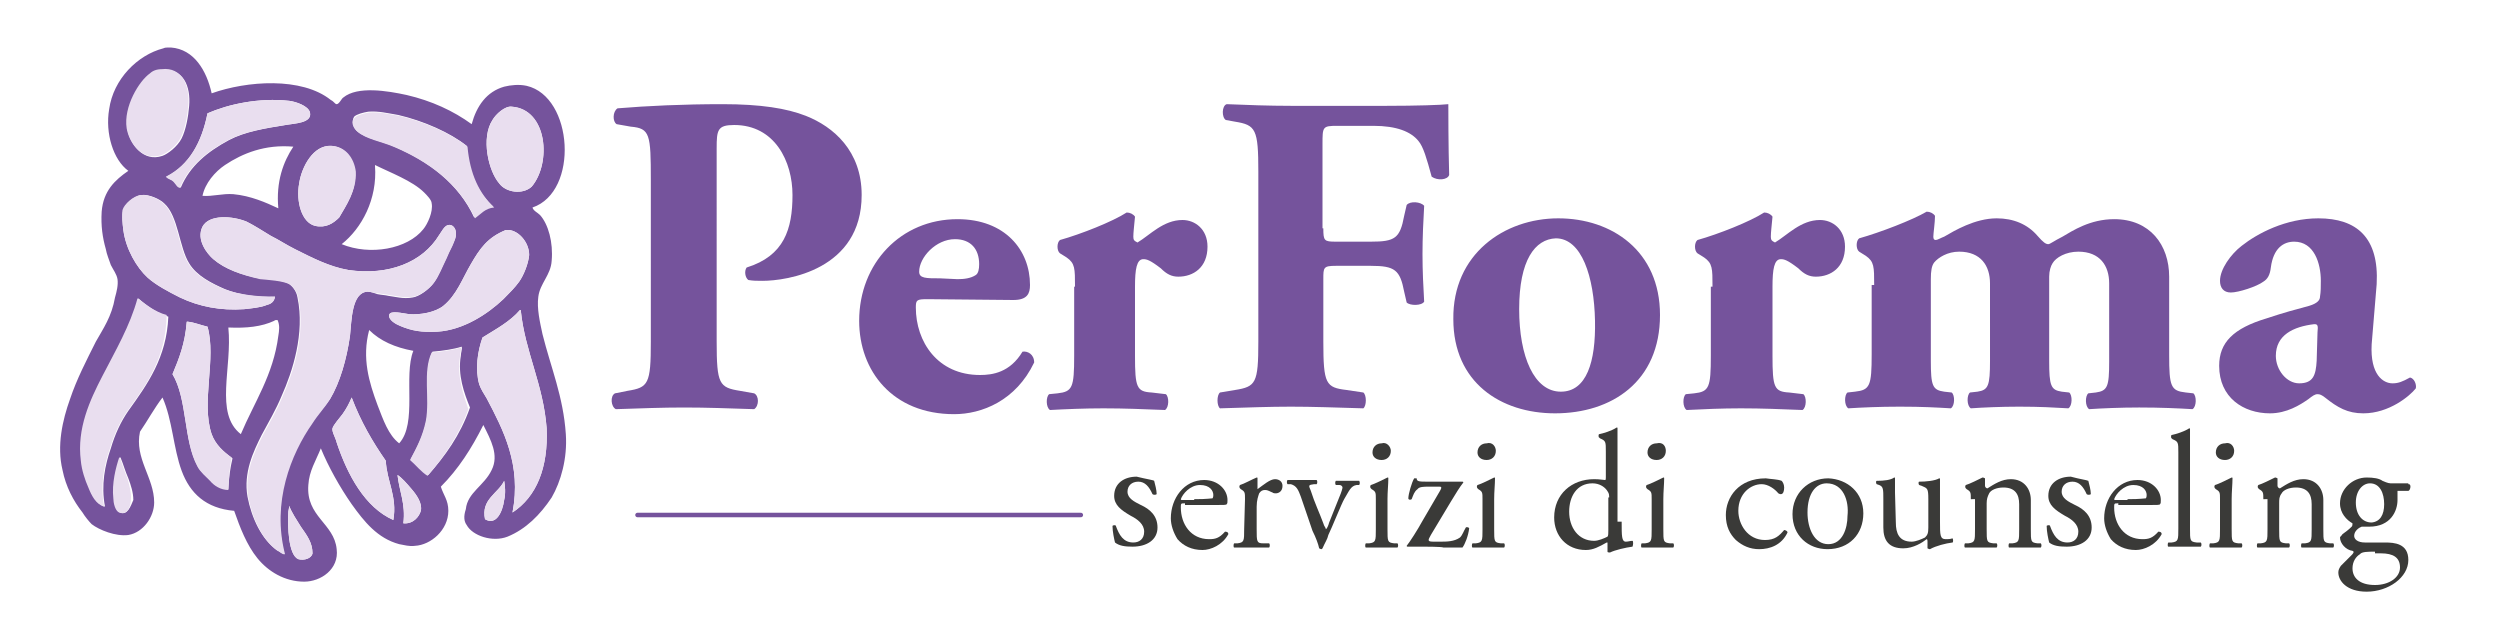 <svg xmlns="http://www.w3.org/2000/svg" xmlns:xlink="http://www.w3.org/1999/xlink" id="Livello_1" x="0px" y="0px" viewBox="0 0 300 76.7" style="enable-background:new 0 0 300 76.7;" xml:space="preserve"> <style type="text/css"> .st0{fill:#75539C;} .st1{fill:none;stroke:#75539C;stroke-width:0.54;stroke-linecap:round;stroke-miterlimit:10;} .st2{fill:#3A3A38;} .st3{fill:none;} .st4{fill:#E9DEEF;} </style> <g> <path class="st0" d="M78.1,21.6c0-5.5-0.1-6.2-2.4-6.4L74,14.9c-0.5-0.3-0.5-1.5,0.1-1.9c3.6-0.3,7.9-0.5,12.6-0.5 c4.6,0,7.7,0.5,10,1.4c3.3,1.3,6.7,4.2,6.7,9.5c0,9-9,10.3-11.9,10.3c-0.7,0-1.1,0-1.7-0.1c-0.4-0.3-0.5-1.1-0.2-1.5 c4.5-1.4,5.5-4.6,5.5-8.7c0-4-2.1-8.4-7-8.4c-2,0-2.1,0.6-2.1,2.8V41c0,5.1,0.3,5.5,2.8,5.9l1.7,0.3c0.6,0.3,0.6,1.5,0,1.9 c-3.1-0.1-5.7-0.2-8.4-0.2c-2.6,0-5.2,0.1-8.2,0.2c-0.6-0.3-0.7-1.6-0.1-1.9l1.5-0.3c2.5-0.4,2.8-0.8,2.8-5.9 C78.1,41,78.1,21.6,78.1,21.6z"></path> <path class="st0" d="M111.3,35.9c-1.3,0-1.4,0.1-1.4,1c0,4.1,2.6,8.1,7.7,8.1c1.5,0,3.6-0.3,5.1-2.8c0.6-0.1,1.4,0.3,1.4,1.3 c-2.2,4.6-6.3,6.2-9.6,6.2c-7.4,0-11.4-5.2-11.4-11.2c0-6.9,5-12.2,11.8-12.2c5.7,0,8.7,3.7,8.7,7.9c0,1-0.3,1.8-2,1.8L111.3,35.9 L111.3,35.9z M114.9,33.5c0.8,0,1.6-0.1,2.2-0.5c0.3-0.2,0.4-0.7,0.4-1.3c0-1.8-1-3-2.9-3c-2.3,0-4.3,2.2-4.3,3.9 c0,0.8,0.8,0.8,2.5,0.8L114.9,33.5L114.9,33.5z"></path> <path class="st0" d="M129,34.4c0-2.2,0-2.8-1-3.5l-0.8-0.5c-0.4-0.3-0.4-1.3,0-1.6c2.5-0.7,6.3-2.2,8-3.3c0.4,0,0.8,0.2,1,0.5 c-0.1,1.1-0.2,1.9-0.2,2.4c0,0.4,0.1,0.5,0.5,0.7c1.5-0.9,3.1-2.7,5.4-2.7c1.5,0,3,1.1,3,3.2c0,2.5-1.7,3.6-3.5,3.6 c-0.8,0-1.4-0.3-2.1-1c-1.3-1-1.7-1.1-2.1-1.1c-0.8,0-1,1.2-1,3.3v8.3c0,3.8,0.2,4.3,2,4.4l1.7,0.2c0.4,0.3,0.4,1.6-0.1,1.9 c-2.6-0.1-4.8-0.2-7.4-0.2c-2.2,0-4.6,0.1-6.4,0.2c-0.5-0.3-0.5-1.6-0.1-1.9l1-0.1c1.8-0.2,2-0.7,2-4.5v-8.3H129z"></path> <path class="st0" d="M158.8,27.4c0,1.5,0.1,1.6,1.5,1.6h4.2c2.9,0,3.5-0.4,4-3.1l0.3-1.3c0.4-0.5,1.7-0.4,2.1,0.1 c-0.1,1.7-0.2,3.8-0.2,5.8s0.1,4,0.2,5.7c-0.3,0.5-1.7,0.5-2.1,0.1l-0.3-1.3c-0.5-2.6-1.1-3.1-4-3.1h-4.2c-1.5,0-1.5,0.2-1.5,1.6 V41c0,5.1,0.3,5.5,2.8,5.8l2,0.3c0.4,0.3,0.4,1.6,0,1.9c-3.4-0.1-6.1-0.2-8.7-0.2c-2.5,0-5.2,0.1-8.5,0.2c-0.4-0.3-0.4-1.6,0-1.9 l1.8-0.3c2.5-0.4,2.8-0.8,2.8-5.8V20.6c0-5.1-0.3-5.6-2.8-6l-1.1-0.2c-0.5-0.3-0.5-1.7,0.1-1.9c2.4,0.1,5.1,0.2,7.7,0.2h11.5 c3.5,0,6.6-0.1,7.4-0.2c0,0.9,0,4.9,0.1,8.5c-0.2,0.6-1.4,0.7-2.1,0.2c-0.6-2.2-1-3.6-1.6-4.3c-0.9-1.1-2.6-1.8-5.4-1.8h-4.3 c-1.8,0-1.8,0.1-1.8,2.2v10.1H158.8z"></path> <path class="st0" d="M174.4,38.3c-0.1-7.8,6.1-12.1,12.6-12.1c6.4,0,12.2,3.9,12.2,11.6c0,8-5.8,11.8-12.6,11.8 C180.1,49.6,174.4,45.9,174.4,38.3z M182.3,37.1c0,5.7,1.8,9.9,5,9.9c3.1,0,4.2-3.6,4.1-8.5c-0.1-5.3-1.6-9.9-4.7-9.9 C184.2,28.7,182.3,31.2,182.3,37.1z"></path> <path class="st0" d="M205.5,34.4c0-2.2,0-2.8-1-3.5l-0.8-0.5c-0.4-0.3-0.4-1.3,0-1.6c2.5-0.7,6.3-2.2,8-3.3c0.4,0,0.8,0.2,1,0.5 c-0.1,1.1-0.2,1.9-0.2,2.4c0,0.4,0.1,0.5,0.5,0.7c1.5-0.9,3.1-2.7,5.4-2.7c1.5,0,3,1.1,3,3.2c0,2.5-1.7,3.6-3.5,3.6 c-0.8,0-1.4-0.3-2.1-1c-1.3-1-1.7-1.1-2.1-1.1c-0.8,0-1,1.2-1,3.3v8.3c0,3.8,0.2,4.3,2,4.4l1.7,0.2c0.4,0.3,0.4,1.6-0.1,1.9 c-2.6-0.1-4.8-0.2-7.4-0.2c-2.2,0-4.6,0.1-6.5,0.2c-0.5-0.3-0.5-1.6-0.1-1.9l1-0.1c1.8-0.2,2-0.7,2-4.5v-8.3H205.5z"></path> <path class="st0" d="M224.9,34.2c0-2.2,0-2.8-1-3.5l-0.8-0.5c-0.4-0.3-0.4-1.3,0-1.6c2.5-0.7,6.4-2.2,8.1-3.2c0.4,0,0.8,0.2,1,0.5 c0,0.8-0.2,2.1-0.2,2.5c0,0.3,0.1,0.4,0.3,0.4s0.7-0.3,1-0.4c1.2-0.7,3.7-2.2,6.3-2.2c2,0,3.7,0.7,4.9,2.1c0.7,0.8,1,1,1.3,1 c0.2,0,0.7-0.4,1.7-0.9c1.2-0.7,3.3-2.1,6.2-2.1c4.3,0,6.6,3.1,6.6,6.9v9.4c0,3.8,0.2,4.3,2,4.5l0.9,0.1c0.4,0.3,0.4,1.6-0.1,1.9 c-1.7-0.1-3.8-0.2-6.4-0.2c-2.2,0-4.5,0.1-6,0.2c-0.5-0.3-0.5-1.6-0.1-1.9l0.9-0.1c1.4-0.2,1.6-0.7,1.6-3.7V34 c0-2.1-1.1-3.8-3.7-3.8c-1.5,0-2.7,0.7-3.1,1.4c-0.2,0.3-0.4,0.9-0.4,1.6v10.1c0,3,0.2,3.5,1.5,3.7l0.9,0.1 c0.4,0.3,0.4,1.6-0.1,1.9c-1.7-0.1-3.4-0.2-5.9-0.2c-2.2,0-4.4,0.1-5.8,0.2c-0.5-0.3-0.5-1.6-0.1-1.9l0.9-0.1 c1.3-0.2,1.5-0.7,1.5-3.7V34c0-2.1-1.1-3.8-3.7-3.8c-1.4,0-2.5,0.7-3,1.3c-0.3,0.4-0.4,1-0.4,2v9.8c0,3,0.2,3.5,1.6,3.7l0.9,0.1 c0.4,0.3,0.4,1.6-0.1,1.9c-1.7-0.1-3.4-0.2-6.1-0.2c-2.5,0-4.6,0.1-6.2,0.2c-0.5-0.3-0.5-1.6-0.1-1.9l0.9-0.1c1.8-0.2,2-0.7,2-4.5 v-8.3H224.9z"></path> <path class="st0" d="M284.6,41.3c-0.2,3.7,1.4,4.7,2.5,4.7c0.7,0,1.2-0.2,2.1-0.7c0.5,0.1,0.8,0.8,0.7,1.3c-0.7,0.9-3.2,3-6.3,3 c-1.9,0-3.1-0.7-4.6-1.9c-0.4-0.3-0.6-0.4-0.9-0.4s-0.6,0.2-1.1,0.6c-1,0.7-2.6,1.7-4.6,1.7c-3.2,0-6.1-1.9-6.1-5.7 c0-2.8,1.7-4.5,5.7-5.7c2.1-0.7,3.6-1.1,5.1-1.5c1-0.3,1.3-0.7,1.3-1.1c0.1-0.6,0.1-1.2,0.1-1.9c0-2.1-0.8-4.7-3.2-4.7 c-1.3,0-2.5,0.8-2.8,3.1c-0.1,0.9-0.4,1.4-0.9,1.7c-0.8,0.6-3,1.3-3.9,1.3s-1.3-0.6-1.3-1.4c0-1.4,1.3-3.2,2.6-4.2 c1.9-1.5,5.3-3.3,9.2-3.3c4.6,0,7.3,2.3,7,7.9L284.6,41.3z M278.1,39.9c0.1-0.9,0-1-0.4-1c-2.5,0.3-4.6,1.3-4.6,3.8 c0,1.7,1.3,3.3,2.8,3.3c1.7,0,2-1,2.1-2.7L278.1,39.9z"></path> </g> <line class="st1" x1="129.7" y1="61.8" x2="76.5" y2="61.8"></line> <g> <path class="st2" d="M138.5,57.7c0.1,0.4,0.3,1.1,0.3,1.6c-0.1,0.1-0.4,0.1-0.5,0c-0.4-0.9-0.9-1.5-1.7-1.5c-0.8,0-1.3,0.5-1.3,1.2 c0,0.8,0.8,1.2,1.6,1.6c1.1,0.5,2,1.3,2,2.7c0,1.5-1.3,2.3-3,2.3c-0.9,0-1.6-0.1-2.1-0.5c-0.1-0.4-0.3-1.3-0.3-2 c0.1-0.1,0.4-0.1,0.4,0c0.4,1.1,0.9,2,2.1,2c0.7,0,1.3-0.4,1.3-1.3c0-0.9-0.8-1.5-1.6-1.9c-1.2-0.7-2-1.3-2-2.4 c0-1.5,1.2-2.3,2.7-2.3C137.6,57.5,138.4,57.6,138.5,57.7z"></path> <path class="st2" d="M142.2,60.4c-0.5,0-0.5,0-0.5,0.5c0,2,1.2,3.8,3.4,3.8c0.7,0,1.2-0.1,1.9-0.9c0.1,0,0.4,0,0.4,0.3 c-0.7,1.3-2.1,1.9-3.1,1.9c-1.3,0-2.3-0.5-3-1.3c-0.5-0.8-0.8-1.7-0.8-2.5c0-2.4,1.6-4.6,4-4.6c1.7,0,2.8,1.2,2.8,2.4 c0,0.3,0,0.4-0.1,0.5c0,0.1-0.4,0.1-1.2,0.1h-3.8V60.4z M143.4,59.9c1.5,0,1.9-0.1,2.1-0.1c0,0,0.1-0.1,0.1-0.4 c0-0.5-0.4-1.2-1.6-1.2s-2.1,1.1-2.3,1.7c0,0,0,0.1,0.1,0.1h1.5V59.9z"></path> <path class="st2" d="M149.4,59.9c0-0.8,0-0.9-0.5-1.2l-0.1-0.1c-0.1-0.1-0.1-0.3,0-0.4c0.4-0.1,1.5-0.7,2-0.9c0.1,0,0.1,0,0.1,0.1 v1.2c0,0.1,0,0.1,0,0.1c0.7-0.5,1.5-1.2,2.1-1.2c0.5,0,0.9,0.3,0.9,0.8c0,0.7-0.5,0.9-0.8,0.9c-0.1,0-0.3,0-0.4-0.1 c-0.3-0.1-0.5-0.3-0.9-0.3c-0.3,0-0.5,0.1-0.7,0.4c-0.1,0.3-0.3,0.8-0.3,1.6v2.7c0,1.5,0,1.7,0.8,1.7h0.7c0.1,0.1,0.1,0.4,0,0.5 c-0.9,0-1.5,0-2.3,0c-0.7,0-1.3,0-1.9,0c-0.1,0-0.1-0.4,0-0.5h0.4c0.8-0.1,0.8-0.3,0.8-1.7L149.4,59.9L149.4,59.9z"></path> <path class="st2" d="M156.1,59.6c-0.3-0.8-0.5-1.3-1.2-1.5h-0.4c-0.1-0.1-0.1-0.4,0-0.5c0.5,0,1.2,0,1.9,0c0.5,0,0.9,0,1.6,0 c0.1,0.1,0.1,0.4,0,0.5h-0.3c-0.7,0.1-0.7,0.1-0.4,0.8c0.4,1.3,1.1,2.8,1.5,3.9c0.1,0.4,0.3,0.5,0.3,0.7c0.1,0,0.3-0.4,0.4-0.8 l1.2-3c0.3-0.7,0.4-1.1,0.4-1.2s-0.1-0.3-0.4-0.3h-0.4c-0.1-0.1-0.1-0.4,0-0.5c0.7,0,1.1,0,1.5,0c0.5,0,0.8,0,1.3,0 c0.1,0.1,0.1,0.4,0,0.5h-0.3c-0.7,0.1-0.9,0.7-1.5,1.7c-0.3,0.5-1.5,3.5-1.9,4.3c-0.1,0.5-0.4,0.9-0.7,1.6l-0.1,0.1 c-0.1,0-0.1,0-0.3-0.1c-0.1-0.5-0.4-1.3-0.8-2.1L156.1,59.6z"></path> <path class="st2" d="M165.1,59.9c0-0.8,0-0.9-0.5-1.2l-0.1-0.1c-0.1-0.1-0.1-0.3,0-0.4c0.4-0.1,1.6-0.7,2-0.9c0.1,0,0.1,0,0.1,0.1 c0,0.7-0.1,1.6-0.1,2.5v3.6c0,1.5,0,1.6,0.8,1.7h0.4c0.1,0.1,0.1,0.4,0,0.5c-0.5,0-1.2,0-1.9,0s-1.3,0-1.9,0c-0.1,0-0.1-0.4,0-0.5 h0.4c0.8-0.1,0.8-0.3,0.8-1.7L165.1,59.9L165.1,59.9z M166.9,54.1c0,0.7-0.5,1.1-1.1,1.1c-0.7,0-1.1-0.4-1.1-0.9 c0-0.7,0.5-1.1,1.1-1.1C166.4,53,166.9,53.6,166.9,54.1z"></path> <path class="st2" d="M171,65.6c-1.1,0-1.9,0-2.1,0c-0.1,0-0.1-0.1-0.1-0.1c0.4-0.5,1.3-1.9,1.9-3l2.1-3.6c0.3-0.5,0.1-0.5-0.1-0.5 h-1.3c-0.5,0-1.1,0-1.3,0.3c-0.4,0.3-0.5,0.7-0.7,1.2c-0.1,0.1-0.4,0.1-0.4-0.1c0-0.5,0.4-1.9,0.7-2.4c0,0,0.1,0,0.3,0 c0,0.4,0.3,0.4,1.5,0.4h2.8c0.5,0,0.9,0,1.2,0c0.1,0,0.1,0.1,0.1,0.1c-0.4,0.5-0.9,1.3-1.5,2.3l-2.4,4c-0.4,0.7-0.4,0.8,0.4,0.8 h0.7c0.8,0,1.7,0,2.4-0.5c0.3-0.3,0.4-0.7,0.7-1.2c0.1-0.1,0.4,0,0.4,0.1c-0.1,0.9-0.5,1.9-0.8,2.3c-0.7,0-1.3,0-2.3,0 C173,65.6,171,65.6,171,65.6z"></path> <path class="st2" d="M177.9,59.9c0-0.8,0-0.9-0.5-1.2l-0.1-0.1c-0.1-0.1-0.1-0.3,0-0.4c0.4-0.1,1.6-0.7,2-0.9c0.1,0,0.1,0,0.1,0.1 c0,0.7-0.1,1.6-0.1,2.5v3.6c0,1.5,0,1.6,0.8,1.7h0.4c0.1,0.1,0.1,0.4,0,0.5c-0.5,0-1.2,0-1.9,0c-0.7,0-1.3,0-1.9,0 c-0.1,0-0.1-0.4,0-0.5h0.4c0.8-0.1,0.8-0.3,0.8-1.7L177.9,59.9L177.9,59.9z M179.5,54.1c0,0.7-0.5,1.1-1.1,1.1 c-0.7,0-1.1-0.4-1.1-0.9c0-0.7,0.5-1.1,1.1-1.1C179.1,53,179.5,53.6,179.5,54.1z"></path> <path class="st2" d="M194.6,62.7c0,1.6,0,2.3,0.5,2.3c0.3,0,0.5-0.1,0.8-0.1c0.1,0,0.1,0.5,0,0.7c-0.8,0.1-2.1,0.4-2.7,0.7 c-0.1,0-0.3,0-0.3-0.1v-0.4c0-0.3,0-0.5,0-0.7h-0.1c-0.9,0.5-1.6,0.9-2.5,0.9c-2.3,0-3.8-1.7-3.8-3.9c0-2.8,2.1-4.6,4.8-4.6 c0.7,0,1.1,0.1,1.3,0.1c0.1,0,0.1-0.1,0.1-0.3v-3.1c0-1.2,0-1.3-0.7-1.6l-0.1-0.1c-0.1,0-0.1-0.4,0-0.4c0.5-0.1,1.5-0.4,2.1-0.8 c0.1,0,0.1,0,0.1,0.1c0,0.5,0,1.6,0,2.5v8.7H194.6z M193.1,59.6c0-0.4-0.1-0.5-0.3-0.8c-0.3-0.4-0.9-0.8-1.7-0.8 c-1.9,0-2.8,1.6-2.8,3.4c0,1.9,1.1,3.5,3,3.5c0.5,0,1.2-0.3,1.6-0.5c0.1-0.1,0.1-0.4,0.1-0.8v-3.9H193.1z"></path> <path class="st2" d="M198.2,59.9c0-0.8,0-0.9-0.5-1.2l-0.1-0.1c-0.1-0.1-0.1-0.3,0-0.4c0.4-0.1,1.6-0.7,2-0.9c0.1,0,0.1,0,0.1,0.1 c0,0.7-0.1,1.6-0.1,2.5v3.6c0,1.5,0,1.6,0.8,1.7h0.4c0.1,0.1,0.1,0.4,0,0.5c-0.5,0-1.2,0-1.9,0c-0.7,0-1.3,0-1.9,0 c-0.1,0-0.1-0.4,0-0.5h0.4c0.8-0.1,0.8-0.3,0.8-1.7L198.2,59.9L198.2,59.9z M199.9,54.1c0,0.7-0.5,1.1-1.1,1.1 c-0.7,0-1.1-0.4-1.1-0.9c0-0.7,0.5-1.1,1.1-1.1C199.6,53,199.9,53.6,199.9,54.1z"></path> <path class="st2" d="M213.8,57.7c0.1,0.1,0.3,0.4,0.3,0.8c0,0.4-0.1,0.8-0.4,0.8c-0.1,0-0.1,0-0.3-0.1c-0.4-0.5-1.2-1.1-2-1.1 c-1.3,0-2.8,1.1-2.8,3.2c0,1.6,1.1,3.5,3.2,3.5c1.2,0,1.7-0.5,2.3-1.2c0.1,0,0.4,0.1,0.4,0.3c-0.7,1.5-2.1,2-3.4,2 c-1.1,0-2-0.4-2.8-1.1c-0.7-0.7-1.2-1.6-1.2-3c0-2.1,1.5-4.4,4.8-4.4C212.5,57.5,213.3,57.5,213.8,57.7z"></path> <path class="st2" d="M223.6,61.6c0,2.5-1.7,4.3-4.3,4.3c-2.3,0-4.2-1.6-4.2-4.2c0-2.5,1.9-4.3,4.3-4.3 C221.7,57.5,223.6,59.1,223.6,61.6z M219.2,58c-1.3,0-2.3,1.2-2.3,3.5c0,1.9,0.8,3.8,2.5,3.8c1.7,0,2.3-1.9,2.3-3.4 C221.9,60.1,221.2,58,219.2,58z"></path> <path class="st2" d="M227.5,62.7c0,1.3,0.4,2.3,1.9,2.3c0.5,0,1.2-0.3,1.6-0.5c0.3-0.3,0.4-0.5,0.4-1.2v-3.4c0-1.3-0.1-1.3-0.8-1.6 l-0.3-0.1c-0.1-0.1-0.1-0.4,0-0.4c0.8,0,1.9-0.1,2.4-0.4c0.1,0,0.1,0,0.1,0.1c0,0.4,0,0.9,0,1.7v3.4c0,1.6,0,2.1,0.7,2.1 c0.3,0,0.5,0,0.8-0.1c0.1,0.1,0.1,0.5,0,0.5c-0.8,0.1-2,0.4-2.7,0.8c-0.1,0-0.1,0-0.3-0.1V65c0-0.1,0-0.3-0.1-0.3 c-0.5,0.4-1.6,1.1-2.8,1.1c-1.7,0-2.4-0.9-2.4-2.5v-3.4c0-1.2,0-1.5-0.5-1.7l-0.3-0.1c-0.1-0.1-0.1-0.4,0-0.4 c0.9,0,1.7-0.1,2.1-0.4c0.1,0,0.1,0,0.1,0.1c0,0.4,0,0.8,0,1.7L227.5,62.7L227.5,62.7z"></path> <path class="st2" d="M236.5,59.9c0-0.8,0-0.9-0.5-1.2l-0.1-0.1c-0.1-0.1-0.1-0.3,0-0.4c0.4-0.1,1.6-0.7,2-0.9c0.1,0,0.1,0,0.3,0.1 c0,0.4,0,0.8,0,0.9c0,0.1,0.1,0.3,0.3,0.3c0.8-0.5,1.7-1.1,2.8-1.1c1.6,0,2.4,1.2,2.4,2.5v3.5c0,1.5,0,1.6,0.8,1.7h0.4 c0.1,0.1,0.1,0.4,0,0.5c-0.5,0-1.2,0-1.9,0c-0.7,0-1.3,0-1.9,0c-0.1,0-0.1-0.4,0-0.5h0.4c0.8-0.1,0.8-0.3,0.8-1.7v-3 c0-1.2-0.5-2-1.9-2c-0.8,0-1.5,0.3-1.7,0.7s-0.3,0.7-0.3,1.2v3.1c0,1.5,0,1.6,0.8,1.7h0.4c0.1,0.1,0.1,0.4,0,0.5 c-0.5,0-1.1,0-1.9,0c-0.7,0-1.3,0-1.9,0c-0.1,0-0.1-0.4,0-0.5h0.4c0.8-0.1,0.8-0.3,0.8-1.7v-3.6H236.5z"></path> <path class="st2" d="M250.6,57.7c0.1,0.4,0.3,1.1,0.3,1.6c-0.1,0.1-0.4,0.1-0.5,0c-0.4-0.9-0.9-1.5-1.7-1.5c-0.8,0-1.3,0.5-1.3,1.2 c0,0.8,0.8,1.2,1.6,1.6c1.1,0.5,2,1.3,2,2.7c0,1.5-1.3,2.3-3,2.3c-0.9,0-1.6-0.1-2.1-0.5c-0.1-0.4-0.3-1.3-0.3-2 c0.1-0.1,0.4-0.1,0.4,0c0.4,1.1,0.9,2,2.1,2c0.7,0,1.3-0.4,1.3-1.3c0-0.9-0.8-1.5-1.6-1.9c-1.2-0.7-2-1.3-2-2.4 c0-1.5,1.2-2.3,2.7-2.3C249.6,57.5,250.4,57.6,250.6,57.7z"></path> <path class="st2" d="M254.2,60.4c-0.5,0-0.5,0-0.5,0.5c0,2,1.2,3.8,3.4,3.8c0.7,0,1.2-0.1,1.9-0.9c0.1,0,0.4,0,0.4,0.3 c-0.7,1.3-2.1,1.9-3.1,1.9c-1.3,0-2.3-0.5-3-1.3c-0.5-0.8-0.8-1.7-0.8-2.5c0-2.4,1.6-4.6,4-4.6c1.7,0,2.8,1.2,2.8,2.4 c0,0.3,0,0.4-0.1,0.5c0,0.1-0.4,0.1-1.2,0.1h-3.8V60.4z M255.4,59.9c1.5,0,1.9-0.1,2.1-0.1c0,0,0.1-0.1,0.1-0.4 c0-0.5-0.4-1.2-1.6-1.2c-1.2,0-2.1,1.1-2.3,1.7c0,0,0,0.1,0.1,0.1h1.5V59.9z"></path> <path class="st2" d="M262.8,63.4c0,1.5,0,1.6,0.8,1.7h0.5c0.1,0.1,0.1,0.4,0,0.5c-0.7,0-1.2,0-2,0c-0.7,0-1.3,0-1.9,0 c-0.1,0-0.1-0.4,0-0.5h0.4c0.8-0.1,0.8-0.3,0.8-1.7v-9.1c0-1.2,0-1.3-0.7-1.6l-0.1-0.1c-0.1,0-0.1-0.4,0-0.4 c0.5-0.1,1.5-0.4,2.1-0.8c0.1,0,0.1,0,0.1,0.1c0,0.5,0,1.6,0,2.5v9.4H262.8z"></path> <path class="st2" d="M266.4,59.9c0-0.8,0-0.9-0.5-1.2l-0.1-0.1c-0.1-0.1-0.1-0.3,0-0.4c0.4-0.1,1.6-0.7,2-0.9c0.1,0,0.1,0,0.1,0.1 c0,0.7-0.1,1.6-0.1,2.5v3.6c0,1.5,0,1.6,0.8,1.7h0.4c0.1,0.1,0.1,0.4,0,0.5c-0.5,0-1.2,0-1.9,0c-0.7,0-1.3,0-1.9,0 c-0.1,0-0.1-0.4,0-0.5h0.4c0.8-0.1,0.8-0.3,0.8-1.7V59.9z M268.1,54.1c0,0.7-0.5,1.1-1.1,1.1c-0.7,0-1.1-0.4-1.1-0.9 c0-0.7,0.5-1.1,1.1-1.1C267.7,53,268.1,53.6,268.1,54.1z"></path> <path class="st2" d="M271.6,59.9c0-0.8,0-0.9-0.5-1.2l-0.1-0.1c-0.1-0.1-0.1-0.3,0-0.4c0.4-0.1,1.6-0.7,2-0.9c0.1,0,0.1,0,0.3,0.1 c0,0.4,0,0.8,0,0.9c0,0.1,0.1,0.3,0.3,0.3c0.8-0.5,1.7-1.1,2.8-1.1c1.6,0,2.4,1.2,2.4,2.5v3.5c0,1.5,0,1.6,0.8,1.7h0.4 c0.1,0.1,0.1,0.4,0,0.5c-0.5,0-1.2,0-1.9,0s-1.3,0-1.9,0c-0.1,0-0.1-0.4,0-0.5h0.4c0.8-0.1,0.8-0.3,0.8-1.7v-3c0-1.2-0.5-2-1.9-2 c-0.8,0-1.5,0.3-1.7,0.7c-0.3,0.4-0.3,0.7-0.3,1.2v3.1c0,1.5,0,1.6,0.8,1.7h0.4c0.1,0.1,0.1,0.4,0,0.5c-0.5,0-1.1,0-1.9,0 c-0.7,0-1.3,0-1.9,0c-0.1,0-0.1-0.4,0-0.5h0.4c0.8-0.1,0.8-0.3,0.8-1.7v-3.6H271.6z"></path> <path class="st2" d="M289.1,58.1c0.3,0.1,0.1,0.8-0.1,0.8h-1.3c0,0.4,0,0.7,0,1.1c0,1.3-0.8,3.2-3.4,3.2c-0.4,0-0.7,0-0.9,0 c-0.3,0.1-0.9,0.5-0.9,1.1c0,0.4,0.4,0.8,1.3,0.8c0.7,0,1.5,0,2.4,0c1.1,0,2.8,0.1,2.8,2.1c0,2.1-2.4,3.8-5,3.8 c-2.4,0-3.4-1.3-3.4-2.3c0-0.3,0.1-0.5,0.3-0.8c0.4-0.4,0.9-0.9,1.3-1.3c0.1-0.1,0.4-0.4,0.1-0.5c-0.8-0.1-1.5-0.9-1.5-1.6 c0-0.1,0.1-0.1,0.3-0.4c0.4-0.3,0.7-0.5,1.1-0.9c0.1-0.1,0.1-0.3,0.1-0.4c-0.7-0.4-1.5-1.2-1.5-2.4c0-1.7,1.5-3.1,3.2-3.1 c0.8,0,1.5,0.1,1.9,0.4c0.7,0.3,0.8,0.3,1.2,0.3h1.9V58.1z M284.9,66.2c-0.7,0-1.5,0-1.7,0.3c-0.5,0.3-0.9,0.9-0.9,1.7 c0,1.1,0.8,2,2.7,2c1.7,0,3-0.9,3-2.1s-0.8-1.7-2.3-1.7h-0.7V66.2z M286.1,60.5c0-1.3-0.5-2.5-1.7-2.5c-0.9,0-1.7,0.9-1.7,2.3 c0,1.5,0.8,2.4,1.9,2.4C285.6,62.6,286.1,61.8,286.1,60.5z"></path> </g> <path class="st3" d="M12.3,44.9c-1.5,2.9-3.1,6.4-2.6,10.2c0.1,1.1,0.5,2.3,0.9,3.2s0.9,1.9,1.9,2.3c-0.5-2.5,0.1-4.9,0.7-7 c0.5-1.7,1.2-3.2,2.1-4.5c2.3-3.2,4.6-6.4,4.7-11.5c-1.5-0.4-2.6-1.3-3.6-2.1C15.6,39,13.9,41.8,12.3,44.9z"></path> <path class="st3" d="M14.3,55L14.3,55c-0.4,1.1-0.9,3-0.7,4.8c0.1,0.5,0.3,1.5,0.7,1.7c0.9,0.3,1.3-0.8,1.4-1.5 c0-0.9-0.3-1.8-0.6-2.6C14.9,56.6,14.7,55.7,14.3,55z"></path> <path class="st3" d="M60.6,27.8C60.5,27.8,60.5,27.8,60.6,27.8c-2.2,0.9-3.2,2.2-4.3,4.1c-1,1.7-1.7,3.7-3.3,5c-1,0.8-2.8,1.1-4.1,1 c-0.8-0.1-2.2-0.5-2.4,0.1c-0.1,0.5,0.7,1.1,1.3,1.3c1.4,0.5,2.7,0.8,4.5,0.7c3.1-0.3,6-2.1,7.9-3.9c0.7-0.7,1.5-1.4,1.9-2.1 c0.5-0.7,1.1-2.1,1.2-3.2C63.5,29,62.1,27.5,60.6,27.8z"></path> <path class="st3" d="M34.8,60.8c0,0.3-0.1,0.6-0.1,0.7c-0.1,1.7,0,5.2,1.2,5.7c0.6,0.3,1.5,0,1.7-0.7c0-1.3-0.7-2.3-1.3-3.2 C35.7,62.4,35.1,61.6,34.8,60.8z"></path> <path class="st3" d="M58.2,62.3c1.3,0.8,2.1-0.9,2.3-2.3c0.1-0.8,0.1-1.8,0-2.3C59.8,59.2,57.7,60,58.2,62.3z"></path> <path class="st3" d="M55.2,42.9c0.1-0.4,0.3-0.8,0.1-1.1c-0.9,0.3-2.3,0.5-3.5,0.6c-1,2.3-0.1,5.5-0.7,8.2c-0.4,1.9-1.1,3.3-1.9,4.7 c0.7,0.6,1.3,1.3,2.1,1.9c1.9-2.3,3.7-4.8,4.9-8C55.6,47.3,54.8,45.1,55.2,42.9z"></path> <path class="st3" d="M25.4,52.1c-1.3-3.8,0.6-9.1-0.5-12.9c-0.8-0.2-1.5-0.5-2.4-0.6c-0.1,0-0.1,0.1-0.1,0.1 c-0.2,2.5-0.9,4.3-1.7,6.2c1.8,3,1.3,8,3,11c0.3,0.6,1,1.2,1.5,1.7c0.6,0.5,1.3,1.1,2.2,1.1c0.1-1.7,0.2-2.5,0.4-3.9 C26.8,54.2,25.8,53.3,25.4,52.1z"></path> <path class="st3" d="M62.5,37.4C62.5,37.3,62.5,37.3,62.5,37.4c-1.3,1.3-2.9,2.2-4.5,3.2c-0.6,1.7-1,3.8-0.4,5.6 c0.1,0.5,0.5,1.1,0.9,1.7c2,3.9,4.2,8,3.1,13.7c3-1.8,4.4-5.4,4.1-10C65.1,46.2,63,42.3,62.5,37.4z"></path> <path class="st3" d="M47.7,57c0.3,1.9,1,3.5,0.7,5.8c1.1,0.1,1.9-0.8,2.1-1.5c0.2-0.9-0.5-1.9-1.1-2.5C48.8,58,48.2,57.3,47.7,57z"></path> <path class="st3" d="M49.6,42.1c-2.2-0.4-4-1.2-5.3-2.5c-0.9,3.4,0,6.4,1,9c0.7,1.7,1.4,3.6,2.6,4.6C50,50.9,48.4,45.1,49.6,42.1z"></path> <path class="st3" d="M33.2,38.4c-0.2,0-0.3,0-0.4,0.1c-1.5,0.7-3.2,0.9-5.5,0.8c0.4,4.9-1.7,10.3,1.4,12.8c1.6-3.7,3.9-7,4.5-11.8 C33.4,39.8,33.5,39,33.2,38.4z"></path> <path class="st3" d="M42.1,47.5c-0.3,0.7-0.6,1.3-1.1,2c-0.3,0.4-1.2,1.3-1.2,1.7c-0.1,0.4,0.3,1.3,0.5,1.7c1.3,3.9,3.5,7.8,6.8,9.3 c0.5-2.8-0.8-4.7-0.9-7.2C44.6,52.8,43.2,50.5,42.1,47.5z"></path> <path class="st0" d="M67.9,52.1c-0.3-4.5-1.8-8-2.8-12c-0.3-1.4-0.7-3.1-0.5-4.5c0.2-1.6,1.5-2.6,1.6-4.3c0.2-2.2-0.4-4.4-1.4-5.5 c-0.3-0.3-0.8-0.5-0.9-0.9c5.6-1.9,4.9-13.3-0.7-14.6c-0.9-0.2-1.9-0.1-2.7,0.1c-2.1,0.6-3.3,2.3-3.9,4.5c-2.2-1.6-4.8-2.8-7.8-3.5 c-2.3-0.5-5.9-1.1-7.6,0.3c-0.2,0.1-0.5,0.8-0.8,0.8c-0.2,0-0.3-0.3-0.7-0.5c-3.5-2.8-10.1-2.3-14.3-0.8c-0.6-2.7-2.1-5.3-4.9-5.5 c-0.1,0-0.1,0-0.1,0h-0.1c-0.3,0-0.5,0-0.7,0.1c-3.1,0.8-6,3.7-6.5,7.3c-0.5,2.9,0.5,6.1,2.3,7.4c-1.6,1.1-3,2.4-3.2,4.9 c-0.1,1.7,0.1,3.1,0.5,4.5c0.1,0.6,0.4,1.3,0.6,1.9c0.3,0.6,0.7,1.1,0.8,1.7c0.1,0.7-0.1,1.5-0.3,2.2c-0.4,2.3-1.4,3.7-2.3,5.3 c-1.1,2.2-2.3,4.5-3.1,6.9c-0.9,2.5-1.6,5.6-0.9,8.5c0.4,2,1.3,3.7,2.4,5.1c0.3,0.5,0.8,1.1,1.1,1.4c0.9,0.7,2.9,1.5,4.4,1.3 c1.8-0.3,3.1-2.2,3.1-3.9c0-3-2.4-5.3-1.7-8.5c0.9-1.3,1.7-2.8,2.7-4.1c1.2,2.7,1.3,6.1,2.3,8.8s2.9,4.5,6.3,4.8 c0.7,2,1.5,4.1,2.8,5.7s3.3,2.8,5.6,2.8c2,0,4.2-1.5,3.9-3.9c-0.3-3.1-3.7-3.9-3.4-7.7c0.1-1.7,0.9-2.9,1.5-4.4 c0.9,2.2,2.3,4.7,3.7,6.7c1.5,2.1,3.1,4.1,5.7,4.8c0.6,0.1,1.2,0.3,1.9,0.2c1.9-0.1,4-1.9,4-4.2c0-1.3-0.6-1.9-0.9-2.9 c2.1-2.1,3.7-4.6,5.1-7.4c0.9,1.8,1.9,3.6,1,5.4c-0.9,1.9-2.9,2.7-3.1,4.7C55.6,62,55.7,62.6,56,63c0.7,1.3,3.1,2.1,4.9,1.4 c2.2-0.9,3.9-2.6,5.3-4.7C67.3,57.8,68.1,55,67.9,52.1z M59.1,14.4c0.4-0.7,1.5-1.7,2.3-1.6c4.3,0.3,4.8,6.8,2.4,9.6 c-1.1,1-3.1,0.7-3.9-0.4C58.6,20.5,57.7,16.5,59.1,14.4z M63.5,30.6c-0.1,1.1-0.7,2.5-1.2,3.2s-1.2,1.4-1.9,2.1 c-1.9,1.8-4.8,3.7-7.9,3.9c-1.9,0.1-3.1-0.1-4.5-0.7c-0.5-0.2-1.4-0.7-1.3-1.3c0.1-0.6,1.6-0.2,2.4-0.1c1.3,0.1,3.1-0.2,4.1-1 c1.6-1.3,2.3-3.3,3.3-5c1.1-1.9,2-3.2,4.2-4.1c0.1,0,0.1,0,0.1,0C62.1,27.5,63.5,29,63.5,30.6z M42.5,14c0.3-0.3,1.1-0.5,1.7-0.6 c1.2-0.1,2.4,0.2,3.6,0.4c3,0.7,6.2,2.1,8.2,3.7c0.2,3.3,1.4,5.7,3.2,7.3c-1.1,0.1-1.6,0.8-2.3,1.3c-1.9-4.1-5.5-6.8-9.8-8.6 c-1.4-0.6-3.3-0.9-4.3-1.8C42.5,15.4,42.1,14.6,42.5,14z M45,19.9v-0.1c1.8,0.9,4.5,1.9,5.9,3.3c0.3,0.3,0.9,0.9,0.9,1.3 c0.2,1-0.5,2.5-1,3.1c-1.9,2.4-6.4,3.2-9.8,1.8C43.4,27.4,45.3,23.9,45,19.9z M39.7,17.5c1.7,0.1,2.7,1.5,2.9,3.1 c0.2,2.3-1.1,4.1-1.9,5.5c-0.7,0.7-1.6,1.3-2.9,1c-1.6-0.4-2.3-2.9-1.9-5.1C36.2,20,37.6,17.4,39.7,17.5z M24.9,13.6 c2.5-1.1,6.2-1.9,9.8-1.5c0.8,0.1,2.3,0.6,2.5,1.4c0.3,1.3-1.9,1.3-2.9,1.5c-2.5,0.4-4.9,0.8-6.8,1.8c-2.6,1.4-4.7,3.1-5.8,5.7 c-0.3,0.1-0.5-0.4-0.8-0.7c-0.3-0.3-0.7-0.3-0.9-0.6C22.7,19.8,24.2,17.1,24.9,13.6z M33.4,25c-1.5-0.7-3.3-1.5-5.4-1.7 c-1.3-0.1-2.5,0.3-3.7,0.2c0.3-1.5,1.5-2.9,2.7-3.7c2.1-1.4,4.8-2.5,8.2-2.2C34,19.4,33.1,21.8,33.4,25z M18.1,9 c0.3-0.3,0.8-0.5,1.4-0.5c2.5-0.4,3.4,1.9,3.2,4.2c-0.1,1.3-0.4,2.9-0.9,3.9s-1.7,1.9-2.3,2.1c-2.3,0.8-3.9-1.4-4.2-3.2 C14.9,13,16.7,9.9,18.1,9z M14.8,25.2c0.2-0.7,1.3-1.7,2.2-1.8c0.9-0.1,2.2,0.5,2.7,1c1.7,1.5,1.8,5.3,3,7.2 c0.9,1.5,2.7,2.4,4.3,3.1c1.7,0.7,3.9,1,6,0.9c-0.1,0.7-0.6,0.9-1,1c-0.7,0.3-1.8,0.4-2.7,0.5c-2.8,0.2-5.4-0.3-7.7-1.4 c-1.4-0.7-2.9-1.5-3.9-2.4c-1.3-1.2-2.6-3.4-2.9-5.7C14.7,26.8,14.6,25.9,14.8,25.2z M14.4,61.5c-0.5-0.2-0.7-1.2-0.7-1.7 c-0.2-1.8,0.3-3.7,0.7-4.9c0.1,0,0.1,0,0.1,0.1c0.3,0.7,0.5,1.5,0.9,2.4c0.3,0.8,0.6,1.7,0.6,2.6C15.7,60.7,15.3,61.9,14.4,61.5z M15.4,49.3c-0.9,1.3-1.6,2.8-2.1,4.5c-0.7,2-1.2,4.4-0.7,7c-1-0.3-1.5-1.3-1.9-2.3c-0.4-0.9-0.8-2.1-0.9-3.2 c-0.5-3.9,1.1-7.3,2.6-10.2c1.6-3.1,3.3-6,4.2-9.3c1,0.9,2.1,1.7,3.6,2.2C20,42.9,17.7,46.1,15.4,49.3z M27.4,58.7 c-0.9,0-1.7-0.5-2.2-1.1c-0.5-0.5-1.2-1.1-1.5-1.7c-1.7-3.1-1.2-8-3-11c0.8-1.9,1.5-3.7,1.7-6.2c0-0.1,0-0.1,0.1-0.1 c0.9,0.1,1.5,0.4,2.4,0.6c1.1,3.8-0.8,9.1,0.5,12.9c0.5,1.3,1.4,2.1,2.5,2.9C27.6,56.3,27.5,57.1,27.4,58.7z M27.4,39.3 c2.2,0.1,4-0.1,5.5-0.8c0.1-0.1,0.2-0.1,0.4-0.1c0.3,0.6,0.2,1.3,0.1,1.9c-0.6,4.7-2.9,8-4.5,11.8C25.7,49.6,27.9,44.1,27.4,39.3z M37.5,66.4c-0.1,0.6-1,0.9-1.7,0.7c-1.2-0.5-1.3-3.9-1.2-5.7c0-0.1,0.1-0.4,0.1-0.7c0.3,0.8,0.9,1.7,1.4,2.5 C36.8,64.2,37.5,65.1,37.5,66.4z M37.4,50.7c-2.6,3.7-4.9,9.5-3.3,15.7c-0.3,0.1-0.6-0.3-0.9-0.4c-1.8-1.3-3-3.8-3.5-6.4 c-0.5-2.9,0.7-5.4,1.7-7.4c0.8-1.5,1.7-3,2.4-4.7c1.3-2.9,2.8-7.5,1.9-11.8c-0.1-0.7-0.6-1.4-1.1-1.7c-0.8-0.4-2.4-0.5-3.5-0.6 C29,33,27,32.3,25.6,31.1c-0.7-0.6-2.1-2.3-1.3-3.9c0.8-1.5,3.6-1.3,5.3-0.6c1,0.5,1.9,1.1,2.9,1.7c1,0.5,1.9,1.1,2.9,1.6 c2,1,4.1,2.1,6.4,2.5c4.8,0.7,8.9-0.9,10.9-4.2c0.3-0.4,0.6-1.1,1.1-1.2s0.9,0.4,0.9,0.9c0.1,0.6-0.3,1.2-0.5,1.7 c-0.3,0.6-0.5,1-0.7,1.5c-0.5,1-0.9,2.1-1.5,2.9c-0.5,0.7-1.7,1.6-2.5,1.7c-1.1,0.2-2.1-0.1-2.9-0.2c-0.4-0.1-0.8-0.1-1.3-0.2 C45,35.2,44.5,35,44.1,35c-1.9,0.1-1.9,3.4-2.1,5.3c-0.4,2.8-1.2,5.6-2.4,7.6C38.9,48.9,38.1,49.7,37.4,50.7z M47.2,62.4 c-3.4-1.5-5.5-5.4-6.8-9.3c-0.1-0.5-0.6-1.3-0.5-1.7s0.9-1.3,1.2-1.7c0.5-0.7,0.8-1.3,1.1-2c1.1,2.9,2.5,5.3,4.1,7.6 C46.4,57.7,47.7,59.6,47.2,62.4z M45.3,48.6c-1-2.7-1.9-5.6-1-9c1.3,1.3,3.1,2.1,5.3,2.5c-1.2,3,0.5,8.7-1.7,11.1 C46.6,52.2,46,50.4,45.3,48.6z M50.5,61.3c-0.2,0.7-0.9,1.6-2.1,1.5c0.3-2.3-0.5-3.9-0.7-5.8c0.5,0.3,1.1,1,1.7,1.7 C50,59.4,50.7,60.4,50.5,61.3z M51.4,57c-0.8-0.5-1.4-1.3-2.1-1.9c0.8-1.5,1.5-2.8,1.9-4.7c0.5-2.7-0.4-5.9,0.7-8.2 c1.2-0.1,2.6-0.3,3.5-0.6c0.1,0.3-0.1,0.7-0.1,1.1c-0.4,2.3,0.4,4.5,1.1,6.2C55.2,52.3,53.4,54.7,51.4,57z M60.5,60 c-0.2,1.5-1,3.1-2.3,2.3c-0.5-2.4,1.6-3.1,2.3-4.6C60.6,58.2,60.7,59.2,60.5,60z M61.5,61.5c1.1-5.7-1.1-9.9-3.1-13.7 c-0.3-0.5-0.7-1.1-0.9-1.7c-0.5-1.8-0.2-3.9,0.4-5.6c1.6-1,3.3-1.9,4.5-3.3c0.1,0,0.1,0,0.1,0.1c0.5,4.9,2.7,8.8,3.1,14.1 C65.8,56.1,64.4,59.6,61.5,61.5z"></path> <path class="st4" d="M56.2,49.1c-1.1,3.1-2.9,5.7-4.9,8c-0.8-0.5-1.4-1.3-2.1-1.9c0.8-1.5,1.5-2.8,1.9-4.7c0.5-2.7-0.4-5.9,0.7-8.2 c1.2-0.1,2.6-0.3,3.5-0.6c0.1,0.3-0.1,0.7-0.1,1.1C54.8,45.1,55.6,47.3,56.2,49.1z"></path> <path class="st4" d="M60.5,60c-0.2,1.5-1,3.1-2.3,2.3c-0.5-2.4,1.6-3.1,2.3-4.6C60.6,58.2,60.7,59.2,60.5,60z"></path> <path class="st4" d="M50.5,61.3c-0.2,0.7-0.9,1.6-2.1,1.5c0.3-2.3-0.5-3.9-0.7-5.8c0.5,0.3,1.1,1,1.7,1.7 C50,59.4,50.7,60.4,50.5,61.3z"></path> <path class="st4" d="M47.2,62.4c-3.4-1.5-5.5-5.4-6.8-9.3c-0.1-0.5-0.6-1.3-0.5-1.7s0.9-1.3,1.2-1.7c0.5-0.7,0.8-1.3,1.1-2 c1.1,2.9,2.5,5.3,4.1,7.6C46.4,57.7,47.7,59.6,47.2,62.4z"></path> <path class="st4" d="M37.5,66.4c-0.1,0.6-1,0.9-1.7,0.7c-1.2-0.5-1.3-3.9-1.2-5.7c0-0.1,0.1-0.4,0.1-0.7c0.3,0.8,0.9,1.7,1.4,2.5 C36.8,64.2,37.5,65.1,37.5,66.4z"></path> <path class="st4" d="M27.8,54.9c-0.3,1.4-0.3,2.2-0.4,3.9c-0.9,0-1.7-0.5-2.2-1.1c-0.5-0.5-1.2-1.1-1.5-1.7c-1.7-3.1-1.2-8.1-3-11.1 c0.8-1.9,1.5-3.7,1.7-6.2c0-0.1,0-0.1,0.1-0.1c0.9,0.1,1.5,0.4,2.4,0.6c1.1,3.8-0.8,9.1,0.5,12.9C25.8,53.3,26.8,54.2,27.8,54.9z"></path> <path class="st4" d="M15.7,60c0,0.7-0.4,1.9-1.4,1.5c-0.5-0.2-0.7-1.2-0.7-1.7c-0.2-1.8,0.3-3.7,0.7-4.9c0.1,0,0.1,0,0.1,0.1 c0.3,0.7,0.5,1.5,0.9,2.4C15.5,58.2,15.8,59.1,15.7,60z"></path> <path class="st4" d="M20,37.8c-0.1,5.1-2.3,8.2-4.7,11.5c-0.9,1.3-1.6,2.8-2.1,4.5c-0.7,2-1.2,4.4-0.7,7c-1-0.3-1.5-1.3-1.9-2.3 c-0.4-0.9-0.8-2.1-0.9-3.2c-0.5-3.9,1.1-7.3,2.6-10.2c1.6-3.1,3.3-6,4.2-9.3C17.5,36.5,18.5,37.4,20,37.8z"></path> <path class="st4" d="M61.5,61.5c1.1-5.7-1.1-9.9-3.1-13.7c-0.3-0.5-0.7-1.1-0.9-1.7c-0.5-1.8-0.2-3.9,0.4-5.6c1.6-1,3.3-1.9,4.5-3.3 c0.1,0,0.1,0,0.1,0.1c0.5,4.9,2.7,8.8,3.1,14.1C65.8,56.1,64.4,59.6,61.5,61.5z"></path> <path class="st4" d="M63.5,30.6c-0.1,1.1-0.7,2.5-1.2,3.2s-1.2,1.4-1.9,2.1c-1.9,1.8-4.8,3.7-7.9,3.9c-1.9,0.1-3.1-0.1-4.5-0.7 c-0.5-0.2-1.4-0.7-1.3-1.3c0.1-0.6,1.6-0.2,2.4-0.1c1.3,0.1,3.1-0.2,4.1-1c1.6-1.3,2.3-3.3,3.3-5c1.1-1.9,2-3.2,4.2-4.1 c0.1,0,0.1,0,0.1,0C62.1,27.5,63.5,29,63.5,30.6z"></path> <path class="st4" d="M59.3,24.9c-1.1,0.1-1.6,0.8-2.3,1.3c-1.9-4.1-5.5-6.8-9.8-8.6c-1.4-0.6-3.3-0.9-4.3-1.8 c-0.5-0.4-0.9-1.2-0.3-1.7c0.3-0.3,1.1-0.5,1.7-0.6c1.2-0.1,2.4,0.2,3.6,0.4c3,0.7,6.2,2.1,8.2,3.7C56.4,20.9,57.5,23.2,59.3,24.9z"></path> <path class="st4" d="M63.8,22.4c-1.1,1-3.1,0.7-3.9-0.4c-1.3-1.5-2.2-5.4-0.8-7.6c0.4-0.7,1.5-1.7,2.3-1.6 C65.7,13.1,66.2,19.5,63.8,22.4z"></path> <path class="st4" d="M54.3,29.5c-0.3,0.6-0.5,1-0.7,1.5c-0.5,1-0.9,2.1-1.5,2.9c-0.5,0.7-1.7,1.6-2.5,1.7c-1.1,0.2-2.1-0.1-2.9-0.2 c-0.4-0.1-0.8-0.1-1.3-0.2c-0.4,0-0.9-0.2-1.3-0.2c-1.9,0.1-1.9,3.4-2.1,5.3c-0.4,2.8-1.2,5.6-2.4,7.6c-0.6,1-1.4,1.8-2.1,2.9 c-2.6,3.7-4.9,9.5-3.3,15.7c-0.3,0.1-0.6-0.3-0.9-0.4c-1.8-1.3-3-3.8-3.5-6.4c-0.5-2.9,0.7-5.4,1.7-7.4c0.8-1.5,1.7-3,2.4-4.7 c1.3-2.9,2.8-7.5,1.9-11.8c-0.1-0.7-0.6-1.4-1.1-1.7c-0.8-0.4-2.4-0.5-3.5-0.6C29,33,27,32.3,25.6,31.1c-0.7-0.6-2.1-2.3-1.3-3.9 c0.8-1.5,3.6-1.3,5.3-0.6c1,0.5,1.9,1.1,2.9,1.7c1,0.5,1.9,1.1,2.9,1.6c2,1,4.1,2.1,6.4,2.5c4.8,0.7,8.9-0.9,10.9-4.2 c0.3-0.4,0.6-1.1,1.1-1.2s0.9,0.4,0.9,0.9C54.8,28.4,54.5,29,54.3,29.5z"></path> <path class="st4" d="M40.7,26.1c-0.7,0.7-1.6,1.3-2.9,1c-1.6-0.4-2.3-2.9-1.9-5.1c0.3-2,1.7-4.6,3.9-4.5c1.7,0.1,2.7,1.5,2.9,3.1 C42.8,22.9,41.5,24.7,40.7,26.1z"></path> <path class="st3" d="M63.8,22.4c-1.1,1-3.1,0.7-3.9-0.4c-1.3-1.5-2.2-5.4-0.8-7.6c0.4-0.7,1.5-1.7,2.3-1.6 C65.7,13.1,66.2,19.5,63.8,22.4z"></path> <path class="st3" d="M50.9,27.5c-1.9,2.4-6.4,3.2-9.8,1.8c2.2-1.9,4.1-5.3,3.9-9.3v-0.1c1.8,0.9,4.5,1.9,5.9,3.3 c0.3,0.3,0.9,0.9,0.9,1.3C52.2,25.3,51.4,26.9,50.9,27.5z"></path> <path class="st3" d="M59.3,24.9c-1.1,0.1-1.6,0.8-2.3,1.3c-1.9-4.1-5.5-6.8-9.8-8.6c-1.4-0.6-3.3-0.9-4.3-1.8 c-0.5-0.4-0.9-1.2-0.3-1.7c0.3-0.3,1.1-0.5,1.7-0.6c1.2-0.1,2.4,0.2,3.6,0.4c3,0.7,6.2,2.1,8.2,3.7C56.4,20.9,57.5,23.2,59.3,24.9z"></path> <path class="st4" d="M34.2,15c-2.5,0.4-4.9,0.8-6.8,1.8c-2.6,1.4-4.7,3.1-5.8,5.7c-0.3,0.1-0.5-0.4-0.8-0.7 c-0.3-0.3-0.7-0.3-0.9-0.6c2.8-1.4,4.3-4.1,5-7.6c2.5-1.1,6.2-1.9,9.8-1.5c0.8,0.1,2.3,0.6,2.5,1.4C37.4,14.8,35.3,14.8,34.2,15z"></path> <path class="st4" d="M33,35.6c-0.1,0.7-0.6,0.9-1,1c-0.7,0.3-1.8,0.4-2.7,0.5c-2.8,0.2-5.4-0.3-7.7-1.4c-1.4-0.7-2.9-1.5-3.9-2.4 c-1.3-1.2-2.6-3.4-2.9-5.7c-0.1-0.8-0.2-1.7-0.1-2.4c0.2-0.7,1.3-1.7,2.2-1.8c0.9-0.1,2.2,0.5,2.7,1c1.7,1.5,1.8,5.3,3,7.2 c0.9,1.5,2.7,2.4,4.3,3.1C28.8,35.4,31,35.6,33,35.6z"></path> <path class="st4" d="M22.6,12.6c-0.1,1.3-0.4,2.9-0.9,3.9s-1.7,1.9-2.3,2.1c-2.3,0.8-3.9-1.4-4.2-3.2c-0.4-2.6,1.5-5.7,2.8-6.6 c0.3-0.3,0.8-0.5,1.4-0.5C21.9,8,22.8,10.4,22.6,12.6z"></path> </svg>